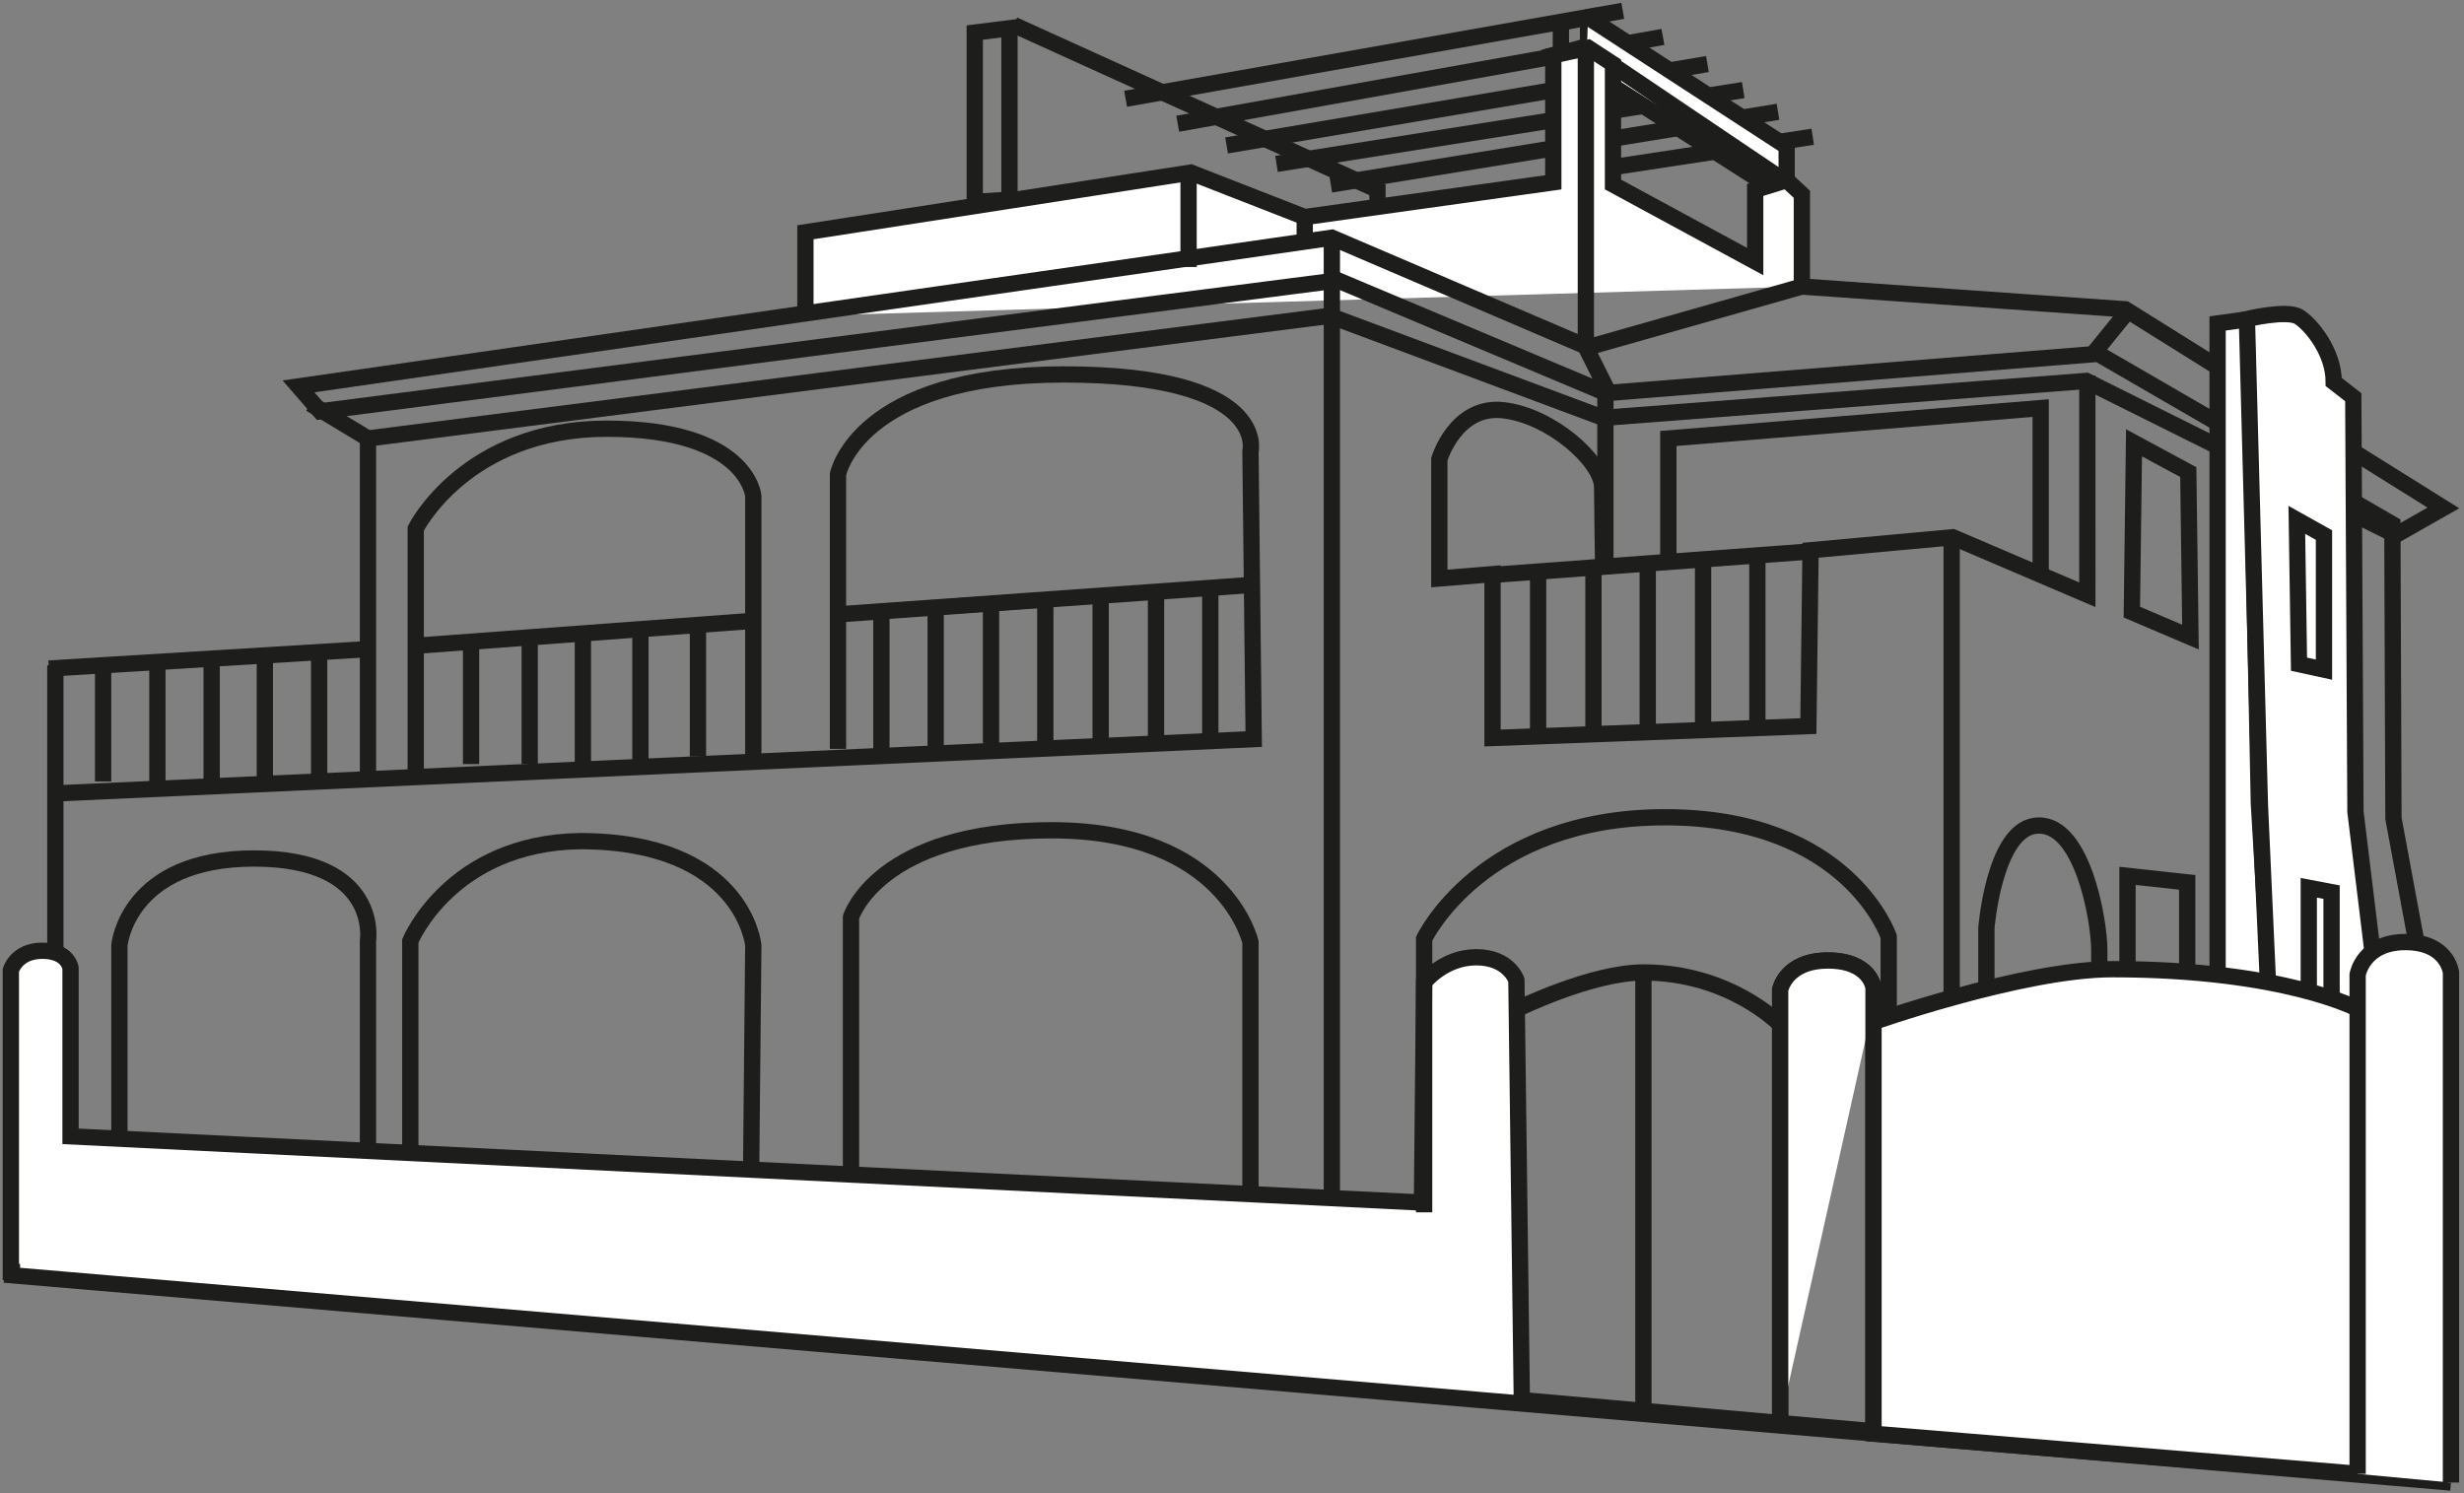 <svg xmlns="http://www.w3.org/2000/svg" xmlns:xlink="http://www.w3.org/1999/xlink" id="Livello_1" x="0px" y="0px" viewBox="0 0 227 137.6" style="enable-background:new 0 0 227 137.6;" xml:space="preserve"><rect x="0" y="0" width="227" height="137.6" fill="#808080" stroke="none"/><style type="text/css">	.st0{fill:none;stroke:#1D1D1B;stroke-width:1.5;}	.st1{fill:#FFFFFF;}	.st2{clip-path:url(#SVGID_2_);fill:none;stroke:#1D1D1B;stroke-width:1.5;}	.st3{clip-path:url(#SVGID_4_);fill:none;stroke:#1D1D1B;stroke-width:1.5;}	.st4{clip-path:url(#SVGID_6_);fill:none;stroke:#1D1D1B;stroke-width:1.5;}	.st5{clip-path:url(#SVGID_8_);fill:none;stroke:#1D1D1B;stroke-width:1.5;}	.st6{clip-path:url(#SVGID_10_);fill:none;stroke:#1D1D1B;stroke-width:1.5;}	.st7{clip-path:url(#SVGID_12_);fill:none;stroke:#1D1D1B;stroke-width:1.5;}	.st8{clip-path:url(#SVGID_14_);fill:none;stroke:#1D1D1B;stroke-width:1.5;}	.st9{clip-path:url(#SVGID_14_);fill:#FFFFFF;}	.st10{clip-path:url(#SVGID_16_);fill:none;stroke:#1D1D1B;stroke-width:1.5;}	.st11{clip-path:url(#SVGID_18_);fill:none;stroke:#1D1D1B;stroke-width:1.5;}	.st12{clip-path:url(#SVGID_20_);fill:#FFFFFF;}	.st13{clip-path:url(#SVGID_20_);fill:none;stroke:#1D1D1B;stroke-width:1.5;}	.st14{clip-path:url(#SVGID_22_);fill:#FFFFFF;}	.st15{clip-path:url(#SVGID_22_);fill:none;stroke:#1D1D1B;stroke-width:1.5;}	.st16{clip-path:url(#SVGID_24_);fill:#FFFFFF;}	.st17{clip-path:url(#SVGID_24_);fill:none;stroke:#1D1D1B;stroke-width:1.5;}</style><line class="st0" x1="108.5" y1="11.4" x2="153.2" y2="3.4"></line><line class="st0" x1="113" y1="13.4" x2="157.3" y2="5.9"></line><line class="st0" x1="117.6" y1="15.1" x2="160.6" y2="8.3"></line><line class="st0" x1="122.6" y1="17" x2="163.8" y2="10.3"></line><polygon class="st1" points="143.8,4.9 162.9,17.1 164.2,16.6 146.1,4.3 "></polygon><polygon class="st0" points="143.8,4.9 162.9,17.1 164.2,16.6 146.1,4.3 "></polygon><g>	<defs>		<rect id="SVGID_1_" x="0.1" y="0.1" width="226.8" height="137.4"></rect>	</defs>	<clipPath id="SVGID_2_">		<use xlink:href="#SVGID_1_" style="overflow:visible;"></use>	</clipPath>	<line class="st2" x1="103.7" y1="9.1" x2="149.5" y2="1"></line></g><line class="st0" x1="148.6" y1="15.4" x2="167" y2="12.6"></line><g>	<defs>		<rect id="SVGID_3_" x="0.1" y="0.1" width="226.8" height="137.4"></rect>	</defs>	<clipPath id="SVGID_4_">		<use xlink:href="#SVGID_3_" style="overflow:visible;"></use>	</clipPath>	<polygon class="st3" points="143.8,2.1 143.8,4.9 146.3,4.5 146.3,1.6  "></polygon></g><polyline class="st1" points="146.3,1.6 164.6,13.5 164.6,16.8 146.2,4.4 "></polyline><g>	<defs>		<rect id="SVGID_5_" x="0.1" y="0.1" width="226.8" height="137.4"></rect>	</defs>	<clipPath id="SVGID_6_">		<use xlink:href="#SVGID_5_" style="overflow:visible;"></use>	</clipPath>	<polyline class="st4" points="146.3,1.6 164.6,13.5 164.6,16.8 146.2,4.4  "></polyline></g><polyline class="st1" points="74.2,29.1 74.2,21.4 109.7,15.9 120.2,20 143.1,16.8 143.1,5.1 146.3,4.4 148.6,5.9 148.6,17  161.7,24.1 161.7,17.5 164.6,16.6 166,17.9 166,26.4 "></polyline><polyline class="st0" points="74.2,29.1 74.2,21.4 109.7,15.9 120.2,20 143.1,16.8 143.1,5.1 146.3,4.4 148.6,5.9 148.6,17  161.7,24.1 161.7,17.5 164.6,16.6 166,17.9 166,26.4 "></polyline><polygon class="st0" points="89.8,18.6 89.8,3 93,2.6 93,18.4 "></polygon><g>	<defs>		<rect id="SVGID_7_" x="0.1" y="0.1" width="226.8" height="137.4"></rect>	</defs>	<clipPath id="SVGID_8_">		<use xlink:href="#SVGID_7_" style="overflow:visible;"></use>	</clipPath>	<polyline class="st5" points="93.4,2.3 126.9,17.5 126.9,19.2  "></polyline></g><line class="st0" x1="109.5" y1="15.6" x2="109.5" y2="24.6"></line><line class="st0" x1="120.2" y1="20" x2="120.2" y2="22.7"></line><line class="st0" x1="146.1" y1="4.4" x2="146.1" y2="32"></line><line class="st0" x1="5.1" y1="104.7" x2="5.1" y2="61.3"></line><path class="st0" d="M33.9,40.6v30.7V40.6z"></path><g>	<defs>		<rect id="SVGID_9_" x="0.1" y="0.1" width="226.8" height="137.4"></rect>	</defs>	<clipPath id="SVGID_10_">		<use xlink:href="#SVGID_9_" style="overflow:visible;"></use>	</clipPath>	<polyline class="st6" points="220.7,49.3 225.1,46.8 195.8,28.5 166,26.4 146.3,32 122.7,21.9 27.5,35.6 29.5,37.9 122.7,25.9   122.7,110.7  "></polyline></g><polyline class="st0" points="122.7,22.4 122.7,25.6 147.9,36.2 147.9,52.3 "></polyline><polyline class="st0" points="146.1,32 148.2,36.2 193.3,32.6 220.4,48.3 220.5,75.4 223.3,90.5 "></polyline><g>	<defs>		<rect id="SVGID_11_" x="0.1" y="0.1" width="226.8" height="137.4"></rect>	</defs>	<clipPath id="SVGID_12_">		<use xlink:href="#SVGID_11_" style="overflow:visible;"></use>	</clipPath>	<path class="st7" d="M5.2,73.1l110.3-5l-0.3-26.5c0,0,1.8-7.1-17.2-7.1s-20.8,9.2-20.8,9.2V69"></path>	<path class="st7" d="M69.4,69.7v-24c0,0-0.5-6.2-13.5-6.2s-17.6,9.2-17.6,9.2V71"></path></g><line class="st0" x1="4.5" y1="61.6" x2="34" y2="59.8"></line><polyline class="st0" points="28.6,37.2 33.9,40.4 122.5,29.1 147.7,38.5 192.2,35.1 220.5,49.2 "></polyline><g>	<defs>		<rect id="SVGID_13_" x="0.1" y="0.1" width="226.8" height="137.4"></rect>	</defs>	<clipPath id="SVGID_14_">		<use xlink:href="#SVGID_13_" style="overflow:visible;"></use>	</clipPath>	<path class="st8" d="M115.2,109.7V86.8c0,0-2.3-10.3-18.3-10.3c-16,0-18.5,8-18.5,8v23.6"></path>	<path class="st8" d="M69.2,107.7l0.2-20.6c0,0-0.9-9.6-16-9.6c-11.9,0.2-15.6,9.2-15.6,9.2v19.2"></path>	<path class="st8" d="M11,104.7V87.1c0,0,0.7-8,12.4-8c11.7,0,10.5,7.6,10.5,7.6v19.5"></path>	<path class="st8" d="M2,104.2"></path>	<path class="st9" d="M225.8,136.6l-85.6-7.6l-0.5-38.7c0,0-0.7-2.1-3.7-2.1c-3,0-4.8,2.3-4.8,2.3l-0.2,20.3L6.5,104.7V89.2  c0,0-0.2-1.6-2.6-1.6S1,89.4,1,89.4v27.8l0.1,0v0.3L225.8,136.6z"></path>	<path class="st8" d="M225.8,136.6l-85.6-7.6l-0.5-38.7c0,0-0.7-2.1-3.7-2.1c-3,0-4.8,2.3-4.8,2.3l-0.2,20.3L6.5,104.7V89.2  c0,0-0.2-1.6-2.6-1.6S1,89.4,1,89.4v27.8l0.1,0v0.3L225.8,136.6z"></path>	<path class="st8" d="M164,131V91.2c0,0,0.5-2.7,4.4-2.7c3.9,0,4.2,2.5,4.2,2.5v41.1"></path>	<path class="st8" d="M139.7,93c0,0,6.9-3.4,11.7-3.4c8,0,12.6,4.8,12.6,4.8"></path></g><line class="st0" x1="151.4" y1="89.4" x2="151.4" y2="130.1"></line><g>	<defs>		<rect id="SVGID_15_" x="0.1" y="0.1" width="226.8" height="137.4"></rect>	</defs>	<clipPath id="SVGID_16_">		<use xlink:href="#SVGID_15_" style="overflow:visible;"></use>	</clipPath>	<line class="st10" x1="195.3" y1="89.6" x2="195.3" y2="134"></line></g><path class="st0" d="M29.6,71.5"></path><g>	<defs>		<rect id="SVGID_17_" x="0.1" y="0.1" width="226.8" height="137.4"></rect>	</defs>	<clipPath id="SVGID_18_">		<use xlink:href="#SVGID_17_" style="overflow:visible;"></use>	</clipPath>	<path class="st11" d="M147.7,52.5c0,0-0.1-6.2-0.1-7.6c0-2.4-4.7-6.6-9.1-7.1c-4.4-0.5-5.9,4.5-5.9,4.5v11l4.9-0.4l0,15.1l29.1-1.1  l0.2-16.2l13.1-1.2l12.4,5.3V34.6"></path></g><polygon class="st1" points="204.3,29.8 204.3,90 209.1,90.8 208.1,74 207.2,29.4 "></polygon><polygon class="st0" points="204.3,29.8 204.3,90 209.1,90.8 208.1,74 207.2,29.4 "></polygon><g>	<defs>		<rect id="SVGID_19_" x="0.1" y="0.1" width="226.8" height="137.4"></rect>	</defs>	<clipPath id="SVGID_20_">		<use xlink:href="#SVGID_19_" style="overflow:visible;"></use>	</clipPath>	<path class="st12" d="M209.3,98.5l-1.1-24.3L207,29.4c0,0,3.7-0.9,4.8-0.2c1.1,0.7,3.2,3.2,3.2,6l1.8,1.4l0.2,38.2l2.4,19.7  L209.3,98.5z"></path>	<path class="st13" d="M209.3,98.5l-1.1-24.3L207,29.4c0,0,3.7-0.9,4.8-0.2c1.1,0.7,3.2,3.2,3.2,6l1.8,1.4l0.2,38.2l2.4,19.7  L209.3,98.5z"></path>	<path class="st13" d="M174,93.9v-7.6c0,0-3.7-11-20.6-11c-16.9,0-22.2,11.2-22.2,11.2v25.2"></path>	<path class="st13" d="M183,91v-5.5c0,0,0.7-8.8,4.4-9.4c4.4-0.7,6,8.7,6,11.4v1.6"></path></g><polyline class="st0" points="196,89.4 196,80.7 201.5,81.3 201.5,89.7 "></polyline><polyline class="st0" points="212.7,91.2 212.7,81.8 214.8,82.2 214.8,91.9 "></polyline><polygon class="st0" points="196.6,40.8 196.4,56.4 201.8,58.7 201.6,43.5 "></polygon><polygon class="st0" points="211.6,47.9 214.1,49.3 214.1,61.7 211.8,61.2 "></polygon><line class="st0" x1="38.3" y1="59.5" x2="69.4" y2="57.2"></line><path class="st0" d="M69.4,57.2"></path><line class="st0" x1="77.3" y1="56.6" x2="115.2" y2="53.9"></line><path class="st0" d="M77.3,56.6"></path><path class="st0" d="M11,72.4"></path><path class="st0" d="M59.8,78.6"></path><polyline class="st0" points="153.7,52 153.7,40.4 188,37.6 188,52.7 "></polyline><g>	<defs>		<rect id="SVGID_21_" x="0.1" y="0.1" width="226.8" height="137.4"></rect>	</defs>	<clipPath id="SVGID_22_">		<use xlink:href="#SVGID_21_" style="overflow:visible;"></use>	</clipPath>	<path class="st14" d="M164,131V91.2c0,0,0.5-2.7,4.4-2.7c3.9,0,4.2,2.5,4.2,2.5v41.1l44.7,3.7V93c0,0-6.8-3.7-22.7-3.7  c-8.3,0-22.4,5-22.4,5"></path>	<path class="st15" d="M164,131V91.2c0,0,0.5-2.7,4.4-2.7c3.9,0,4.2,2.5,4.2,2.5v41.1l44.7,3.7V93c0,0-6.8-3.7-22.7-3.7  c-8.3,0-22.4,5-22.4,5"></path></g><path class="st0" d="M59.8,107.2"></path><line class="st0" x1="179.8" y1="49.5" x2="179.8" y2="91.6"></line><path class="st0" d="M29.6,45.4"></path><g>	<defs>		<rect id="SVGID_23_" x="0.1" y="0.1" width="226.8" height="137.4"></rect>	</defs>	<clipPath id="SVGID_24_">		<use xlink:href="#SVGID_23_" style="overflow:visible;"></use>	</clipPath>	<path class="st16" d="M217.2,135.8V89.8c0,0,0.5-3,4.4-3c3.9,0,4.2,2.8,4.2,2.8v47"></path>	<path class="st17" d="M217.2,135.8V89.8c0,0,0.5-3,4.4-3c3.9,0,4.2,2.8,4.2,2.8v47"></path>	<path class="st17" d="M217.1,135.4"></path></g><line class="st0" x1="196" y1="28.7" x2="193" y2="32.4"></line><line class="st0" x1="137.1" y1="53" x2="166.9" y2="50.8"></line><line class="st0" x1="141.7" y1="52.7" x2="141.7" y2="67.8"></line><line class="st0" x1="151.8" y1="51.8" x2="151.8" y2="67.9"></line><line class="st0" x1="156.9" y1="51.4" x2="156.9" y2="67.4"></line><line class="st0" x1="161.9" y1="51.4" x2="161.9" y2="67.4"></line><path class="st0" d="M89,55.7"></path><path class="st0" d="M94.3,55.7"></path><path class="st0" d="M110.3,54.6"></path><line class="st0" x1="91.3" y1="55.7" x2="91.3" y2="68.5"></line><line class="st0" x1="96.3" y1="55.7" x2="96.3" y2="68.5"></line><line class="st0" x1="101.4" y1="54.9" x2="101.4" y2="68.5"></line><line class="st0" x1="106.5" y1="54.6" x2="106.5" y2="68.1"></line><line class="st0" x1="111.5" y1="54.6" x2="111.5" y2="68.1"></line><path class="st0" d="M115.2,68.1"></path><path class="st0" d="M94.3,68.5"></path><path class="st0" d="M89,68.5"></path><line class="st0" x1="53.7" y1="58.3" x2="53.7" y2="70.4"></line><line class="st0" x1="59" y1="57.8" x2="59" y2="70"></line><line class="st0" x1="43.4" y1="59.1" x2="43.4" y2="70.4"></line><line class="st0" x1="64.3" y1="57.1" x2="64.3" y2="69.7"></line><line class="st0" x1="48.8" y1="58.7" x2="48.8" y2="70.4"></line><path class="st0" d="M61.7,57.8"></path><line class="st0" x1="81.2" y1="56.4" x2="81.2" y2="69.3"></line><line class="st0" x1="86.2" y1="56.4" x2="86.2" y2="69.3"></line><line class="st0" x1="19.5" y1="60.9" x2="19.5" y2="72.1"></line><line class="st0" x1="24.4" y1="60.6" x2="24.4" y2="71.8"></line><line class="st0" x1="29.4" y1="60.1" x2="29.4" y2="71.8"></line><line class="st0" x1="9.5" y1="61.1" x2="9.5" y2="72"></line><path class="st0" d="M26.7,60.6"></path><path class="st0" d="M16.5,61.1"></path><path class="st0" d="M16.5,72.2"></path><path class="st0" d="M26.7,71.8"></path><path class="st0" d="M61.7,70"></path><path class="st0" d="M33.9,44.9"></path><line class="st0" x1="14.5" y1="60.9" x2="14.5" y2="72.1"></line><line class="st0" x1="146.8" y1="52.7" x2="146.8" y2="67.8"></line></svg>